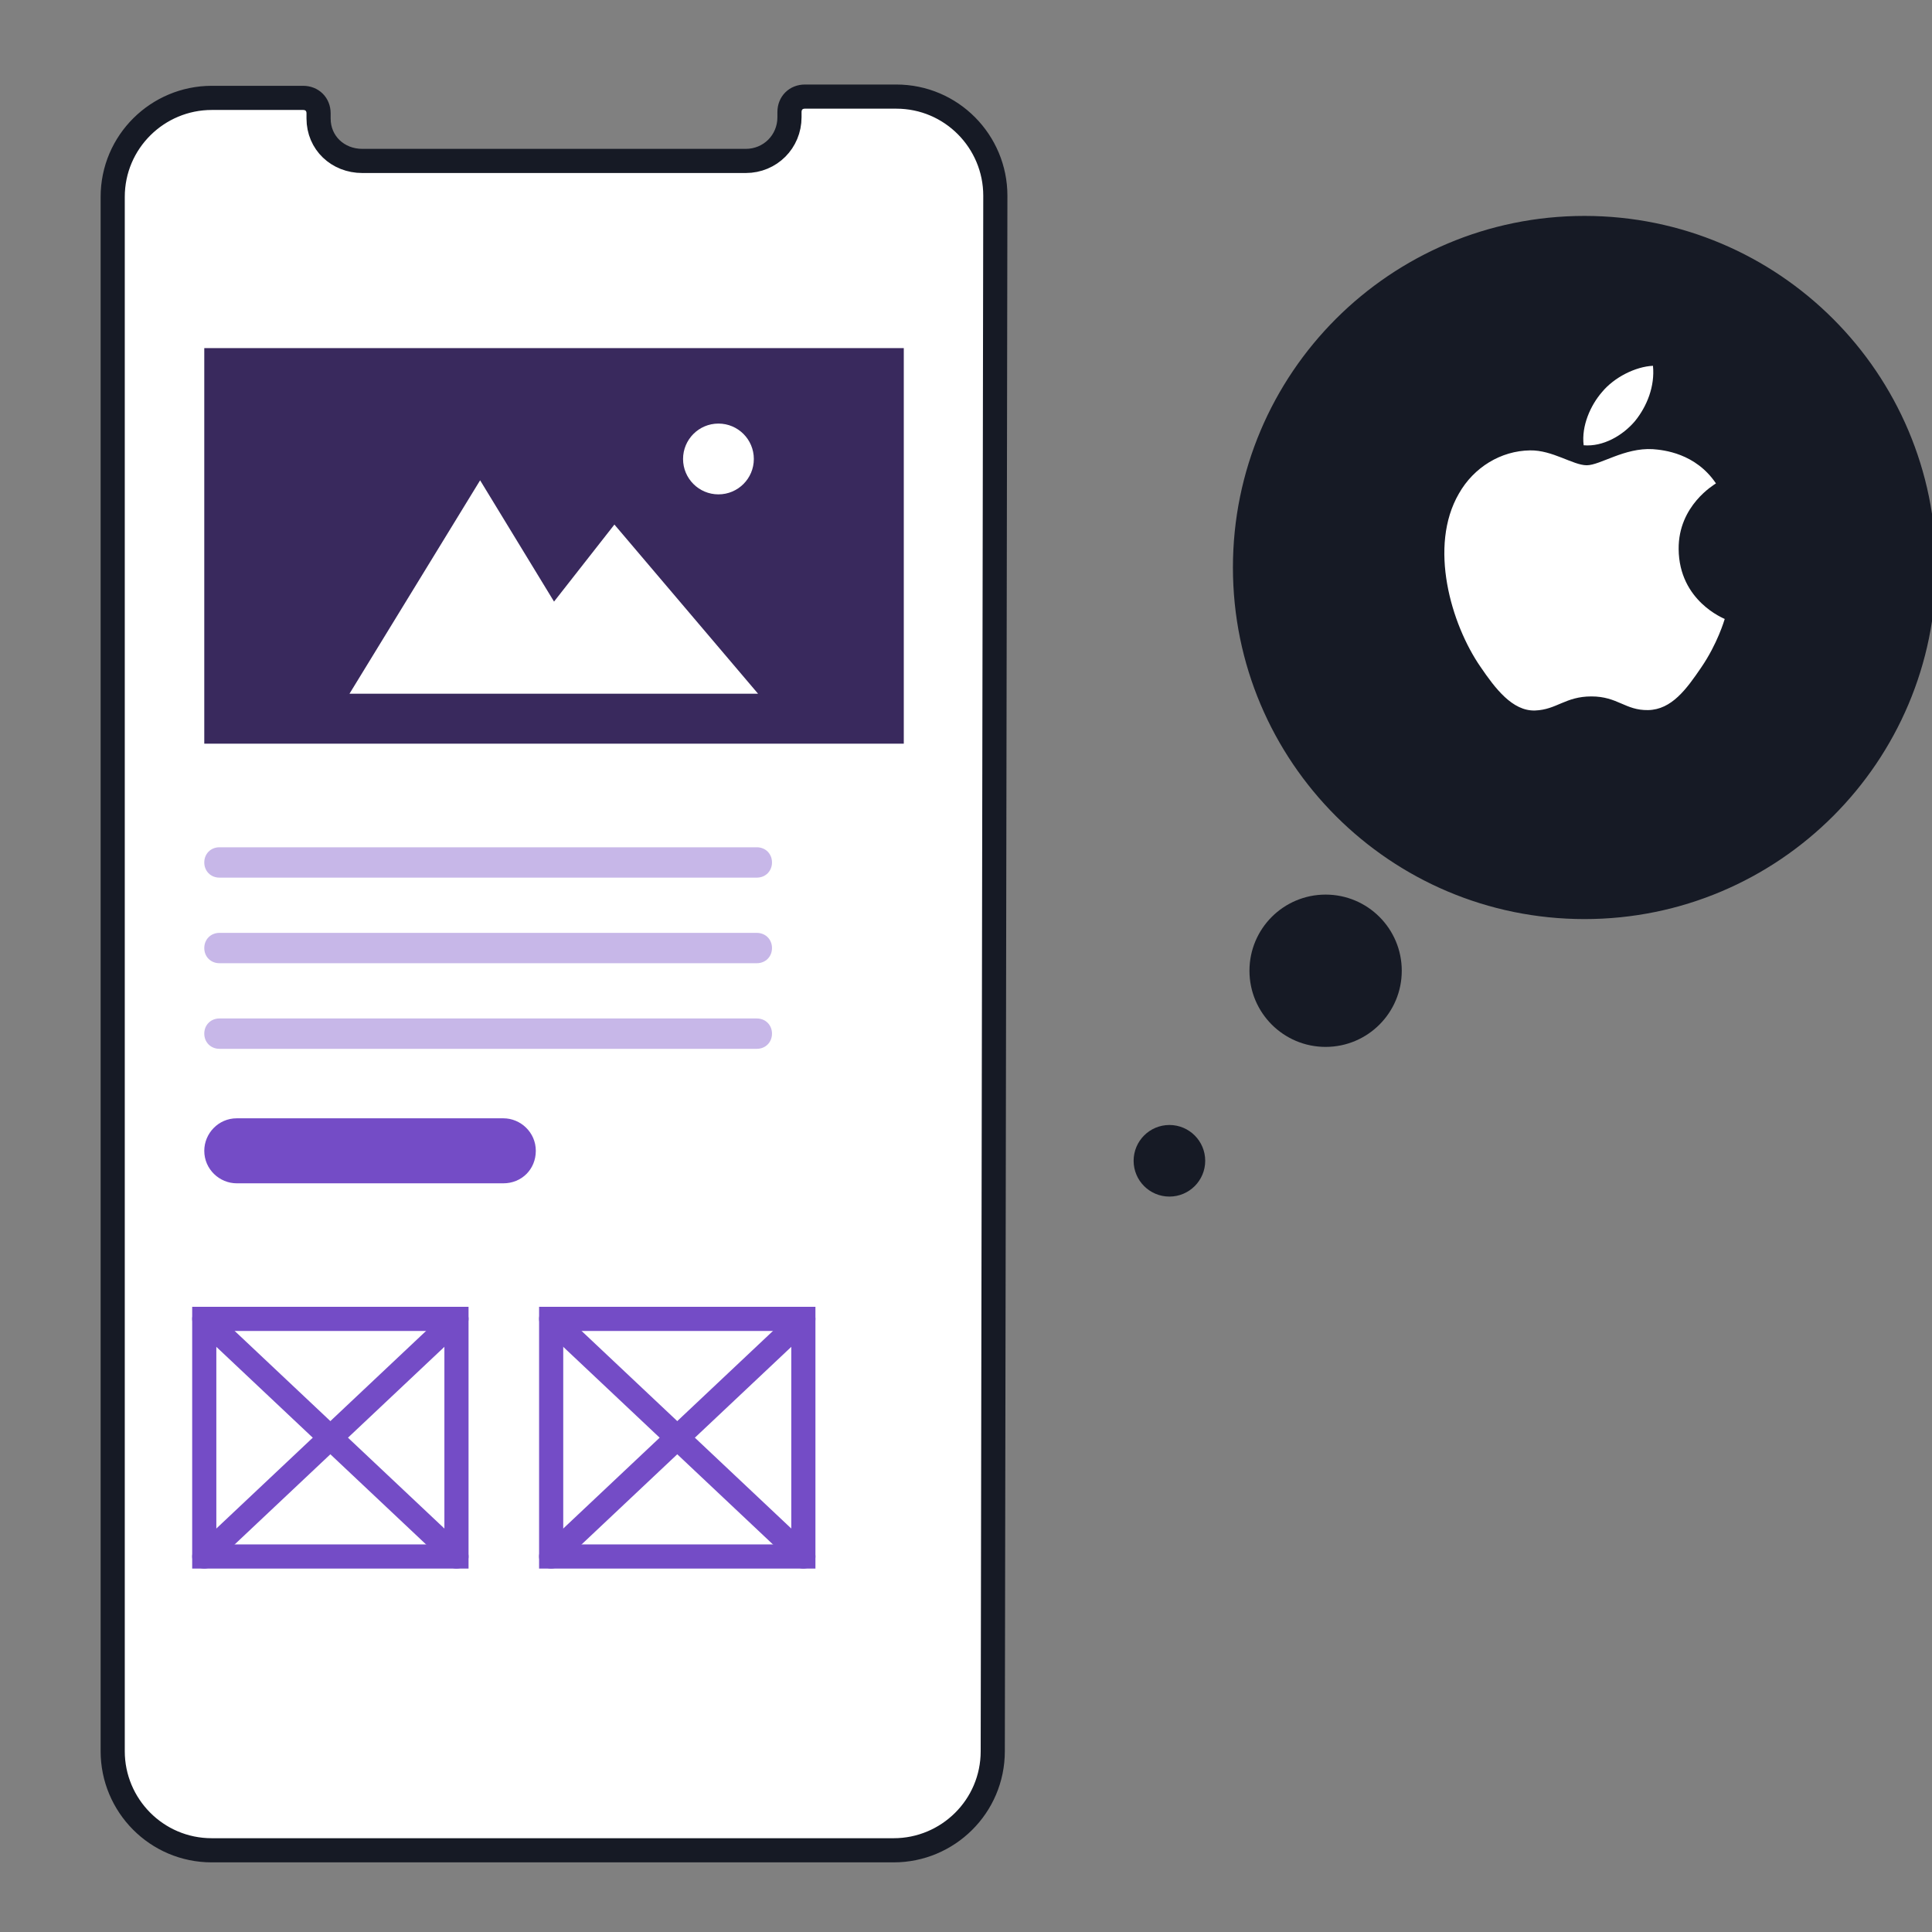 <?xml version="1.0" encoding="UTF-8"?> <svg xmlns="http://www.w3.org/2000/svg" width="120" height="120" viewBox="0 0 120 120" fill="none"><rect x="0" y="0" width="120" height="120" fill="#808080" stroke="none"/><g clip-path="url(#clip0_1471_10697)"><path d="M61.662 108.772C61.662 112.208 58.865 114.925 55.509 114.925H13.153C9.717 114.925 7 112.128 7 108.772V12.233C7 8.797 9.797 6.08 13.153 6.08H18.828C19.387 6.08 19.787 6.479 19.787 7.039V7.359C19.787 8.877 20.985 9.996 22.504 9.996H46.319C47.837 9.996 49.036 8.797 49.036 7.279V6.959C49.036 6.4 49.435 6 49.995 6H55.669C59.105 6 61.822 8.797 61.822 12.153L61.662 108.772Z" fill="white" stroke="#161A25" stroke-width="1.5" stroke-miterlimit="10" stroke-linecap="round"></path><path opacity="0.4" d="M47.008 65.144H13.63C13.091 65.144 12.688 64.74 12.688 64.201C12.688 63.663 13.091 63.259 13.63 63.259H47.008C47.547 63.259 47.95 63.663 47.95 64.201C47.95 64.74 47.547 65.144 47.008 65.144Z" fill="#744CC6"></path><path opacity="0.4" d="M47.008 54.511H13.63C13.091 54.511 12.688 54.107 12.688 53.568C12.688 53.03 13.091 52.626 13.63 52.626H47.008C47.547 52.626 47.95 53.03 47.95 53.568C47.95 54.107 47.547 54.511 47.008 54.511Z" fill="#744CC6"></path><path opacity="0.4" d="M47.008 59.827H13.63C13.091 59.827 12.688 59.423 12.688 58.885C12.688 58.347 13.091 57.943 13.63 57.943H47.008C47.547 57.943 47.95 58.347 47.95 58.885C47.95 59.423 47.547 59.827 47.008 59.827Z" fill="#744CC6"></path><path d="M31.261 73.498H14.706C13.63 73.498 12.688 72.623 12.688 71.479C12.688 70.402 13.562 69.46 14.706 69.46H31.261C32.338 69.46 33.28 70.335 33.28 71.479C33.28 72.623 32.405 73.498 31.261 73.498Z" fill="#744CC6"></path><path d="M34.234 96.677L49.898 96.677L49.898 81.918L34.234 81.918L34.234 96.677Z" fill="white" stroke="#744CC6" stroke-width="1.5" stroke-miterlimit="10" stroke-linecap="round"></path><path d="M49.898 96.677L34.234 81.918" stroke="#744CC6" stroke-width="1.5" stroke-miterlimit="10" stroke-linecap="round"></path><path d="M49.898 81.918L34.234 96.677" stroke="#744CC6" stroke-width="1.5" stroke-miterlimit="10" stroke-linecap="round"></path><path d="M12.687 96.677L28.352 96.677L28.352 81.918L12.687 81.918L12.687 96.677Z" fill="white" stroke="#744CC6" stroke-width="1.5" stroke-miterlimit="10" stroke-linecap="round"></path><path d="M28.352 96.677L12.687 81.918" stroke="#744CC6" stroke-width="1.5" stroke-miterlimit="10" stroke-linecap="round"></path><path d="M28.352 81.918L12.687 96.677" stroke="#744CC6" stroke-width="1.5" stroke-miterlimit="10" stroke-linecap="round"></path><path d="M56.136 21.622H12.688V46.191H56.136V21.622Z" fill="#39295D"></path><path d="M44.624 30.706C45.838 30.706 46.822 29.722 46.822 28.508C46.822 27.294 45.838 26.309 44.624 26.309C43.41 26.309 42.426 27.294 42.426 28.508C42.426 29.722 43.41 30.706 44.624 30.706Z" fill="white"></path><path d="M21.707 43.088L29.821 29.833L34.412 37.366L38.162 32.581L47.084 43.088H21.707Z" fill="white"></path><path d="M72.635 73.733C73.537 73.733 74.269 73.001 74.269 72.099C74.269 71.196 73.537 70.464 72.635 70.464C71.732 70.464 71 71.196 71 72.099C71 73.001 71.732 73.733 72.635 73.733Z" fill="#161A25" stroke="#161A25" stroke-width="1.178" stroke-miterlimit="10" stroke-linecap="round"></path><path d="M82.336 64.436C84.623 64.436 86.477 62.582 86.477 60.295C86.477 58.008 84.623 56.154 82.336 56.154C80.049 56.154 78.195 58.008 78.195 60.295C78.195 62.582 80.049 64.436 82.336 64.436Z" fill="#161A25" stroke="#161A25" stroke-width="1.178" stroke-miterlimit="10" stroke-linecap="round"></path><path d="M98.417 56.497C110.152 56.497 119.665 46.984 119.665 35.249C119.665 23.513 110.152 14 98.417 14C86.681 14 77.168 23.513 77.168 35.249C77.168 46.984 86.681 56.497 98.417 56.497Z" fill="#161A25" stroke="#161A25" stroke-width="1.178" stroke-miterlimit="10" stroke-linecap="round"></path><path d="M98.364 27.657C99.579 27.759 100.795 27.05 101.555 26.151C102.302 25.227 102.795 23.986 102.669 22.72C101.593 22.77 100.263 23.429 99.503 24.353C98.807 25.151 98.212 26.442 98.364 27.657Z" fill="white"></path><path d="M98.554 28.898C99.389 28.898 100.896 27.797 102.656 27.898C103.34 27.949 105.315 28.151 106.581 30.025C106.48 30.101 104.239 31.393 104.264 34.102C104.289 37.343 107.1 38.42 107.126 38.445C107.1 38.521 106.682 39.977 105.657 41.471C104.758 42.788 103.834 44.079 102.365 44.105C100.947 44.13 100.478 43.256 98.845 43.256C97.224 43.256 96.693 44.079 95.35 44.13C93.932 44.181 92.856 42.737 91.957 41.42C90.121 38.762 88.716 33.925 90.615 30.658C91.539 29.025 93.223 27.999 95.034 27.974C96.427 27.949 97.706 28.898 98.554 28.898Z" fill="white"></path></g><defs><clipPath id="clip0_1471_10697"><rect width="120" height="120" fill="white"></rect></clipPath></defs></svg> 